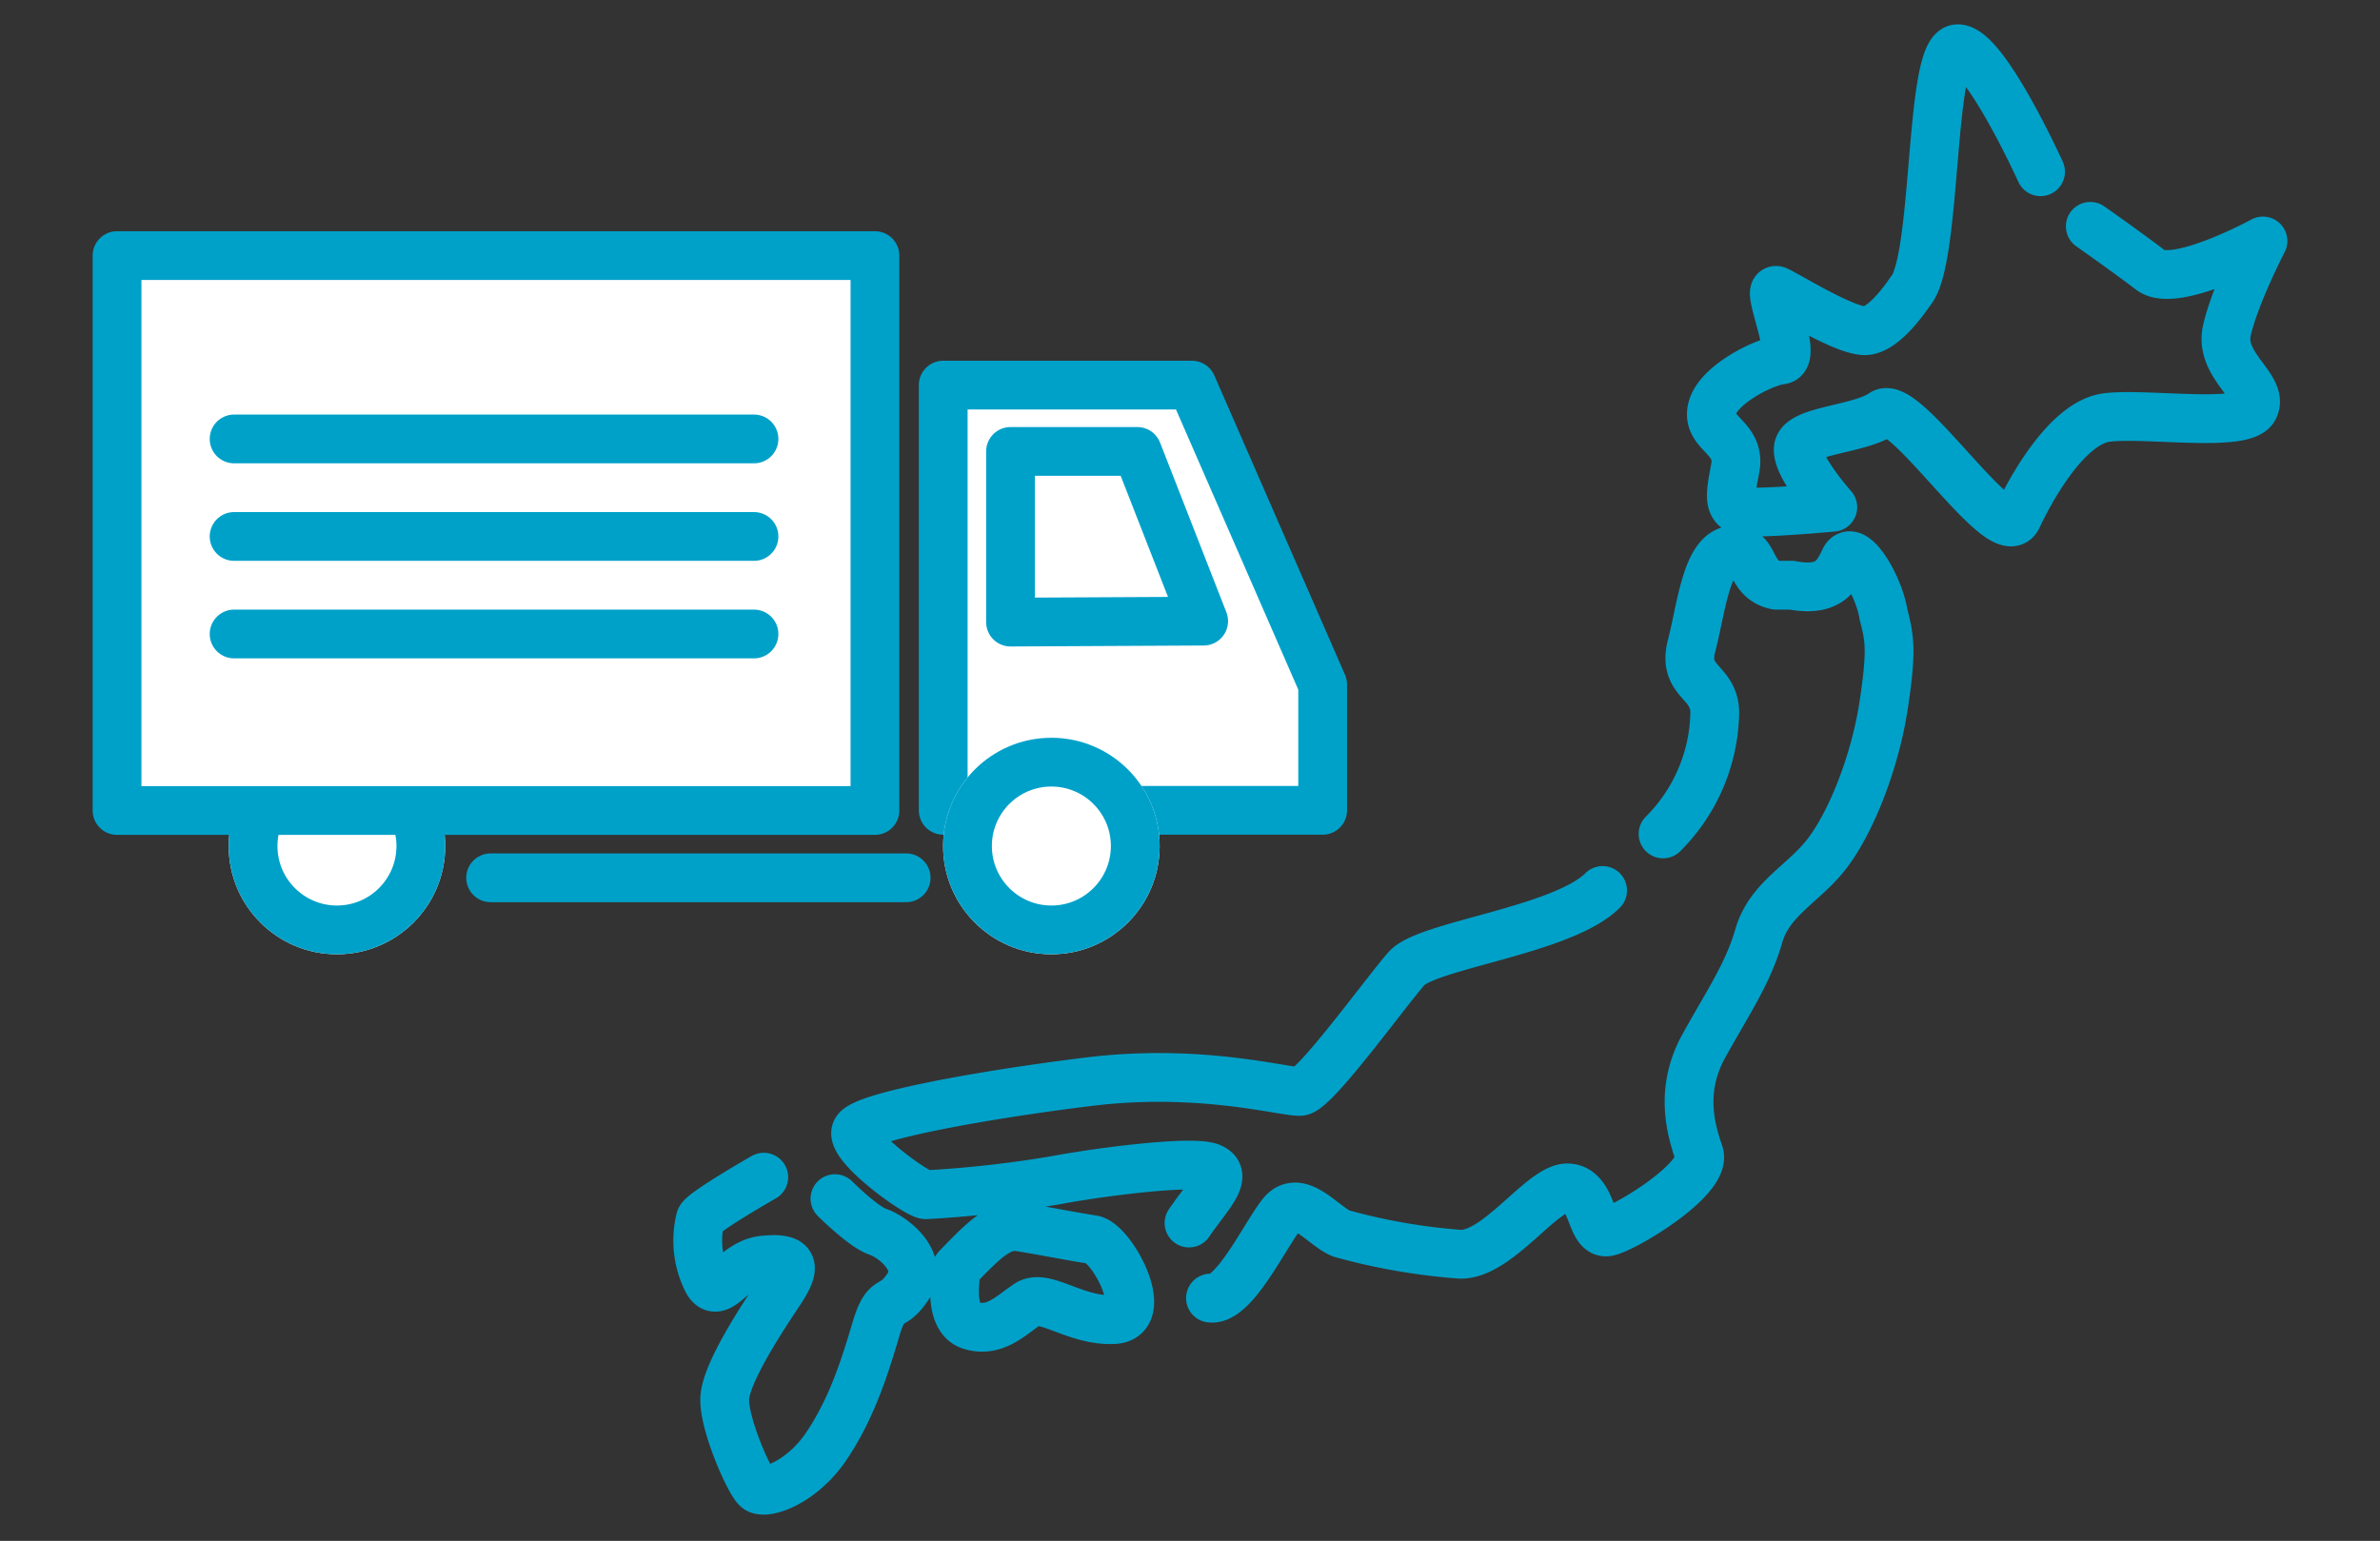 
<svg xmlns="http://www.w3.org/2000/svg" width="244" height="158">
  <rect width="100%" height="100%" fill="#333333" stroke="none"/>
  <defs>
    <clipPath id="a">
      <path fill="none" d="M-20422-12310h244v158h-244z" data-name="長方形 4850"/>
    </clipPath>
  </defs>
  <g clip-path="url(#a)" data-name="マスクグループ 25" transform="translate(20422 12310)">
    <path fill="none" stroke="#00a1c9" stroke-linecap="round" stroke-linejoin="round" stroke-miterlimit="4.001" stroke-width="5.001" d="M-20212.8-12292.391s-5.9-13-8.6-12.6c-2.8.5-2 21.6-4.7 24.8-.1.1-2.7 4.2-4.8 4.1-2.2-.1-7.6-3.5-8.9-4.1s2.2 6.9.4 7.1-6.6 2.6-7.1 5.1 3 2.8 2.4 6-.9 4.5 1.9 4.5 8.1-.5 8.1-.5-4-4.5-3.5-6.2 6.3-1.8 8.6-3.4 12.2 13.8 13.8 10.7c1.5-3.2 5.2-9.8 9.2-10.3s14.2 1.1 15.1-1c1-2.1-3.6-4.3-2.8-7.9s3.7-9.2 3.7-9.2-9 4.9-11.5 3-6.2-4.5-6.2-4.5m-43.8 62.3a18.01 18.01 0 0 0 5.3-12.4c0-3.3-3.3-3.1-2.4-6.8 1-3.7 1.5-9.8 4.3-9.9 2.4-.1 1.5 3 4.4 3.6h1.6c3.7.7 4.6-.9 5.4-2.6.8-1.8 3.5 2.5 4 5.6.6 2.4.9 3.5 0 9.4-.9 5.8-3.3 11.8-5.7 15s-6 4.7-7.1 8.6c-1.1 3.8-3.1 6.7-5.6 11.2s-1.4 8.5-.5 11.1c.8 2.6-7.7 7.7-9.4 8-1.8.3-1.4-4.3-4-4.5s-7.2 6.9-11.1 6.8a62.578 62.578 0 0 1-12.1-2.1c-1.8-.6-4.4-4.3-6.2-2s-4.9 8.9-7.3 8.6"/>
    <path fill="none" stroke="#00a1c9" stroke-linecap="round" stroke-linejoin="round" stroke-miterlimit="4.001" stroke-width="5.001" d="M-20257.7-12218.691c-4.1 4.1-18 5.6-20.1 8-2.2 2.5-9.4 12.5-10.9 12.6-1.6.1-10.1-2.4-21.6-1-11.4 1.4-23.1 3.6-23.9 5-.9 1.4 5.9 6.4 7.1 6.6a119.388 119.388 0 0 0 13.4-1.5c3.6-.7 13.8-2.1 15.8-1.3s-.3 2.9-2.2 5.7m-23.8 4.6c2.8-2.9 4.4-4.5 6.4-4.2s5.5 1 7.5 1.3 6.1 8 2.2 8.2-7.1-2.7-8.8-1.6-3.4 3-5.9 2.2-1.4-5.9-1.4-5.9Zm-12.5-7.1s2.9 2.9 4.4 3.4 4.8 3 3.1 5.6-2.2.7-3.3 4.4-2.5 8.3-5.3 12.3h0c-2.6 3.6-6.2 4.7-6.9 4-.8-.7-3.4-6.6-3.3-9.2s3.8-8.2 5.6-10.9 1.6-3.6-1.6-3.3-4.7 4.6-5.9 1.9a9.189 9.189 0 0 1-.6-6.1c.2-.7 6.5-4.3 6.5-4.3"/>
    <g fill="#fff" stroke="#00a1c9" stroke-linejoin="round" stroke-width="5">
      <path d="M-20286.4-12226.91v-12.9l-13.4-30.7h-25.5v43.6h38.9Z"/>
      <path d="M-20305.4-12263.71h-13v17.5l19.8-.1-6.8-17.4Z"/>
    </g>
    <g transform="translate(-20408.055 -12244.548)">
      <circle cx="11.1" cy="11.1" r="11.1" fill="#fff" data-name="楕円形 416" transform="translate(9.5 10.2)"/>
      <circle cx="8.6" cy="8.6" r="8.6" fill="none" stroke="#00a1c9" stroke-width="5" data-name="楕円形 417" transform="translate(12 12.7)"/>
    </g>
    <path fill="#fff" stroke="#00a1c9" stroke-linejoin="round" stroke-width="5" d="M-20410-12283.791h77.7v56.9h-77.7Z"/>
    <g transform="translate(-20334.812 -12244.548)">
      <circle cx="11.1" cy="11.1" r="11.1" fill="#fff" data-name="楕円形 418" transform="translate(9.5 10.2)"/>
      <circle cx="8.6" cy="8.6" r="8.6" fill="none" stroke="#00a1c9" stroke-width="5" data-name="楕円形 419" transform="translate(12 12.7)"/>
    </g>
    <path fill="none" stroke="#00a1c9" stroke-linecap="round" stroke-width="5" d="M-20329.1-12219.991h-42.6m27-25h-53.3m53.3-10h-53.3m53.3-10h-53.3"/>
  </g>
</svg>
